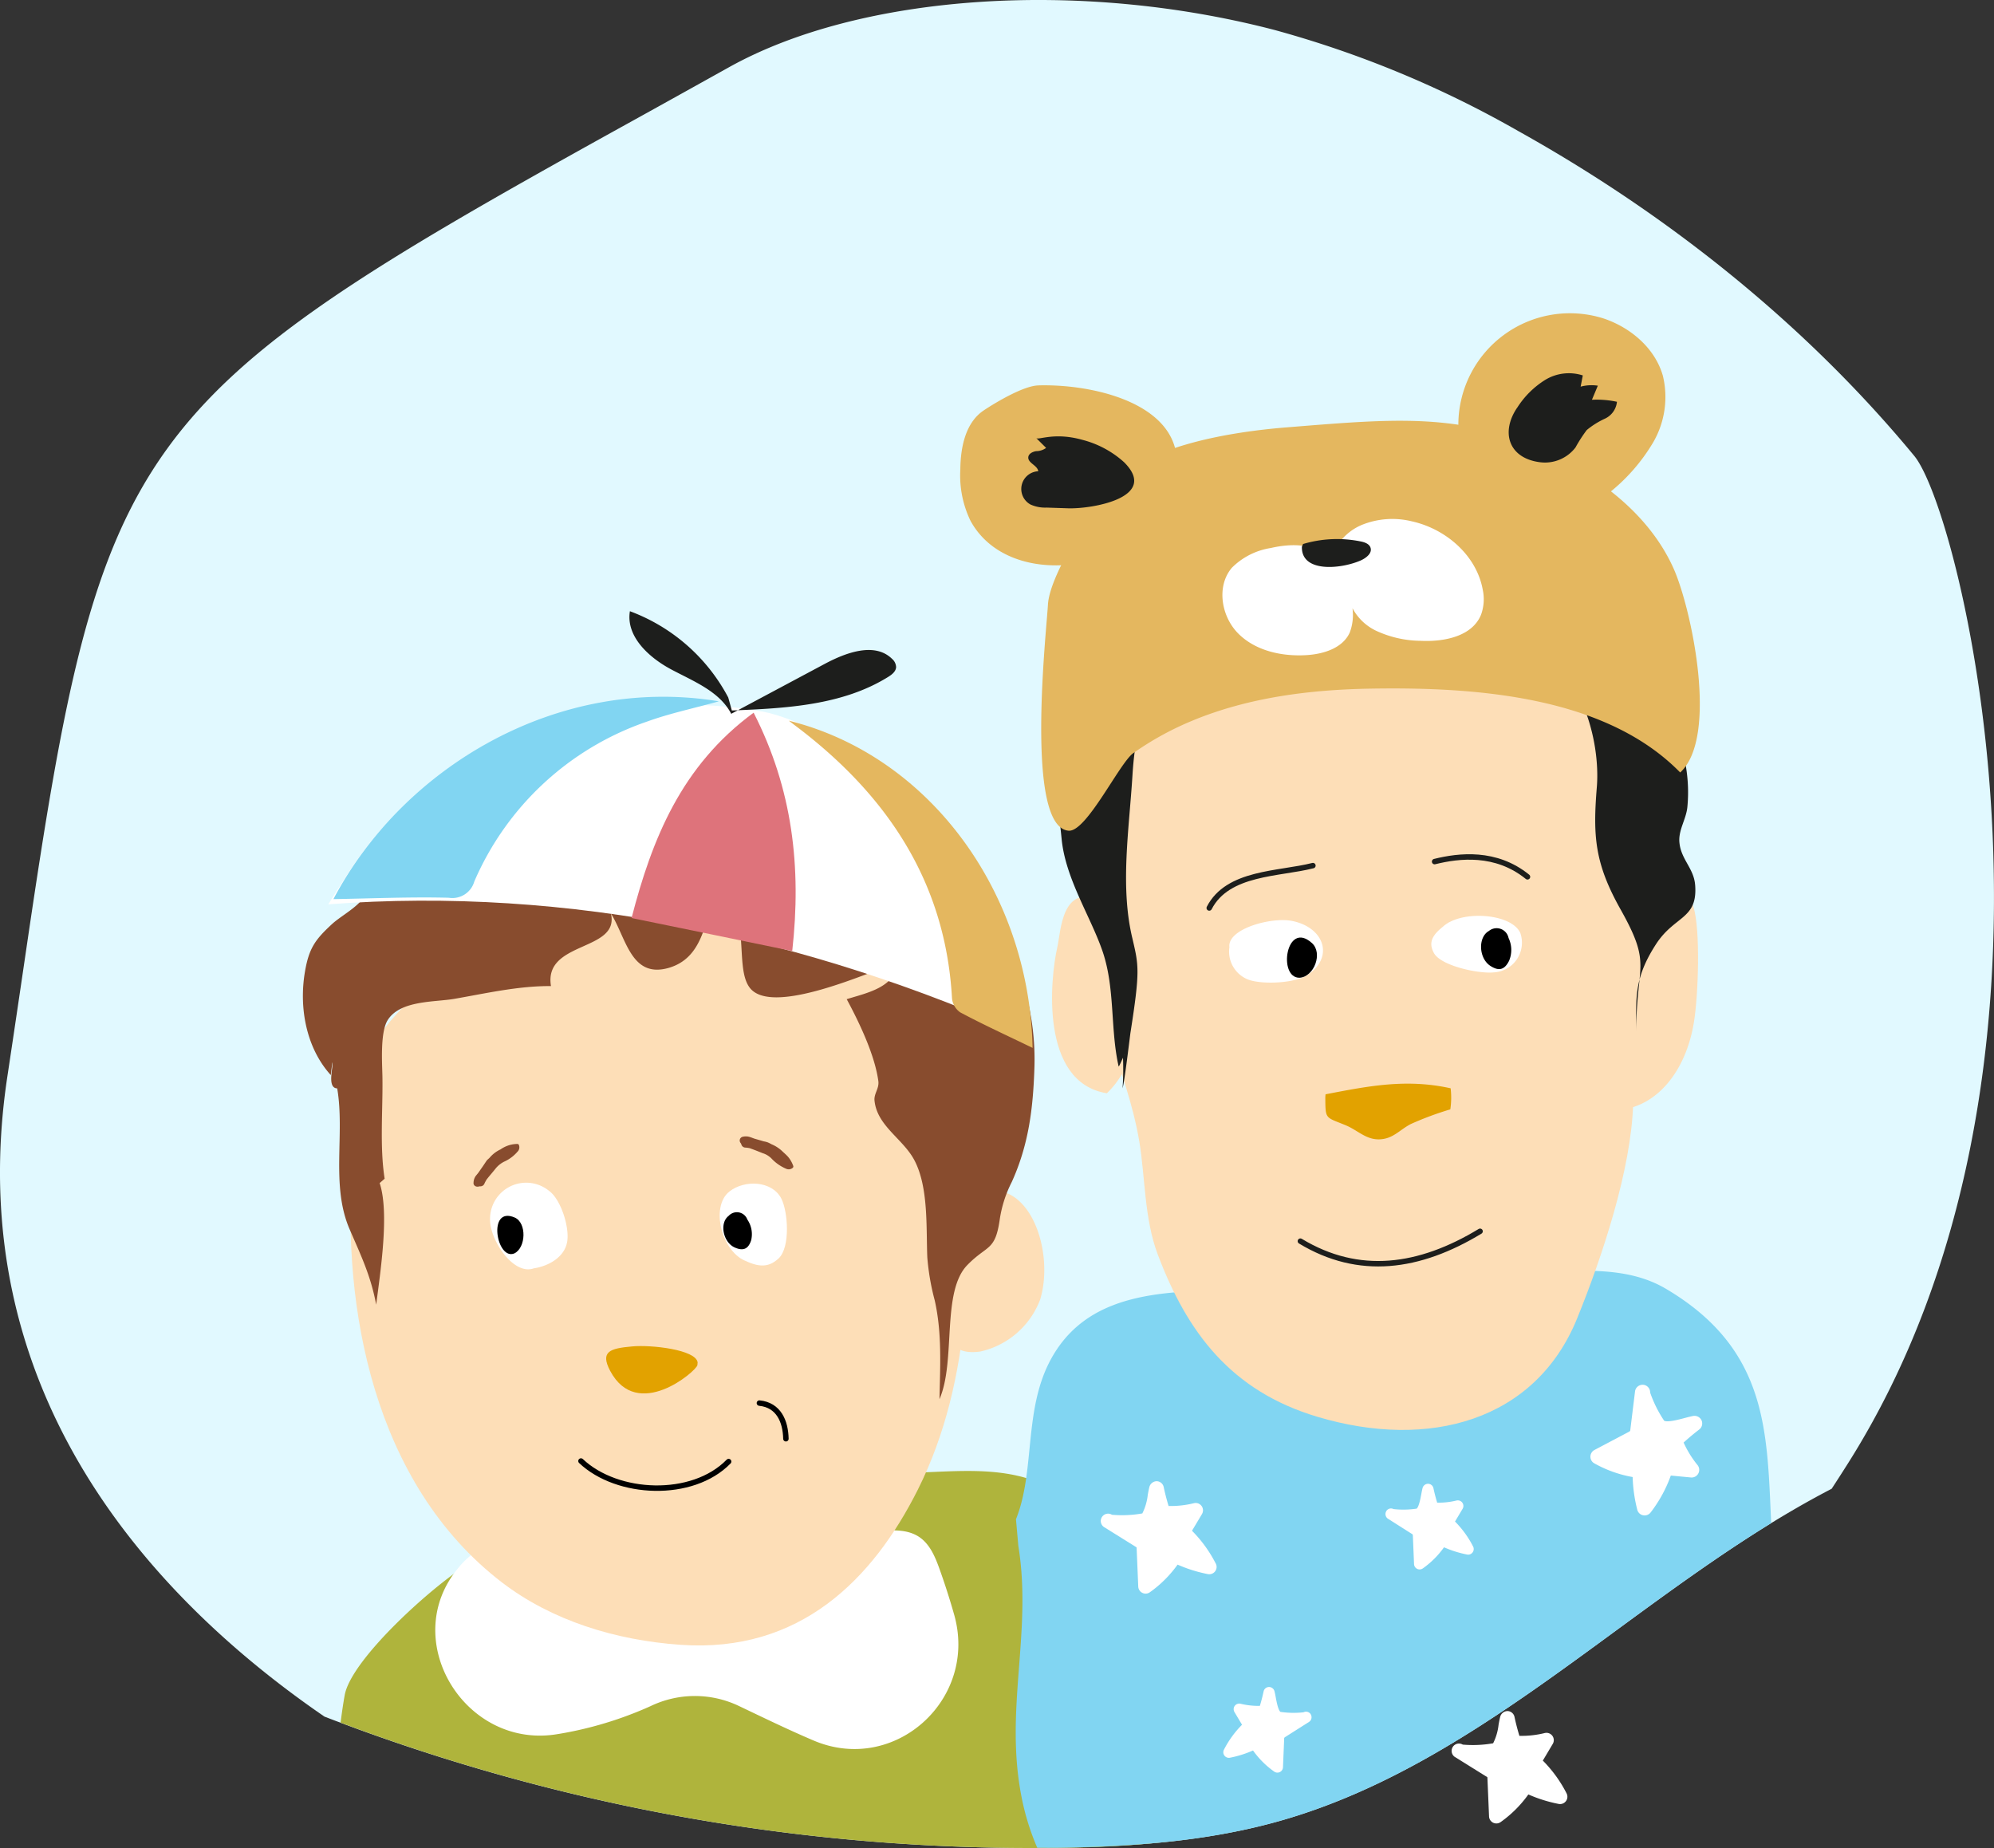 <svg xmlns="http://www.w3.org/2000/svg" xmlns:xlink="http://www.w3.org/1999/xlink" width="259.411" height="240.42" viewBox="0 0 259.411 240.42">
  <rect x="0" y="0" width="259.411" height="240.42" fill="#333333" stroke="none"/>
  <defs>
    <clipPath id="clip-path">
      <rect id="Rectangle_135" data-name="Rectangle 135" width="259.411" height="240.42" fill="none"/>
    </clipPath>
  </defs>
  <g id="Groupe_961" data-name="Groupe 961" transform="translate(0)">
    <g id="Groupe_928" data-name="Groupe 928" transform="translate(0)" clip-path="url(#clip-path)">
      <path id="Tracé_4915" data-name="Tracé 4915" d="M42.213,223.329A255.306,255.306,0,0,0,138,240.387c9.585-.157,19.241-.868,28.465-3.479,26.988-7.643,47.051-30.372,71.828-43.223.733-1.125,1.451-2.242,2.143-3.337,32.385-51.268,14.851-123.468,8.6-131.039C234.876,42.151,216.9,27.85,197.5,17.039a136.236,136.236,0,0,0-31.71-13.146C140.427-2.723,111.922-.779,94.833,8.752c-5.164,2.875-9.945,5.54-14.386,7.989C16.763,52.026,13.179,57.033,3.415,123.51c-.746,5.069-1.549,10.53-2.448,16.484C-5.326,181.4,20.32,208.309,42.213,223.329" transform="translate(0 0)" fill="#e1f9ff"/>
      <path id="Tracé_4916" data-name="Tracé 4916" d="M125.963,188.656a123.8,123.8,0,0,0,23.394-2.255c-1.656-10.461-6.659-22.7-9.625-28.3-3.449-6.5-9.219-13.727-16.13-16.765-8.613-3.8-18.747.441-27.135-2.66H95.206c-7.3-.308-13.172,5.627-19.056,9.117-9.506,5.636-17.8-1.428-26.978,3.8-4.414,2.525-15.5,12.422-16.366,17.206-.177.979-.36,2.2-.537,3.584a255.319,255.319,0,0,0,93.693,16.278" transform="translate(12.039 51.731)" fill="#afb43c"/>
      <path id="Tracé_4917" data-name="Tracé 4917" d="M57.273,171.488a48.443,48.443,0,0,0,11.959-3.614,13.3,13.3,0,0,1,11.359-.1c3.288,1.564,6.541,3.151,9.875,4.568,10.53,4.473,21.4-5.352,18.285-16.36q-.851-3-1.9-5.932c-.568-1.589-1.26-3.264-2.667-4.2-1.572-1.044-3.621-.9-5.5-.725-15.48,1.406-30.691.592-46.163.785a10.581,10.581,0,0,0-8.244,3.93c-7.947,9.395.883,23.809,13,21.644" transform="translate(15.386 54.099)" fill="#fff"/>
      <path id="Tracé_4918" data-name="Tracé 4918" d="M97.028,189.038a32.067,32.067,0,0,0,2.013,6.441c1.019,0,2.039.007,3.058-.01,9.584-.155,19.24-.868,28.464-3.479,24.077-6.819,42.642-25.645,63.959-38.752-.562-11.874-.369-22.621-13.718-30.5-4.754-2.793-10.349-2.392-16.18-2.2-14.947.472-30.153,1.817-45.162,2.515-7.7.358-14.795,1.806-18.645,8.859-3.593,6.592-2.012,14.518-4.548,20.821l.308,3.47c1.839,11.314-1.869,21.344.452,32.833" transform="translate(35.904 44.918)" fill="#81d5f2" fill-rule="evenodd"/>
      <path id="Tracé_4919" data-name="Tracé 4919" d="M90.375,119.086c.39-.872-.011-2.6.452-3.532.658-1.284,2.772-2.3,3.953-2.6,6.283-1.55,9.342,7.957,7.494,14.025a10.842,10.842,0,0,1-7.8,6.776c-3.08.42-4.1-.935-5.091-4.024-.555-1.683-.4-3.676-.791-5.082" transform="translate(33.05 42.079)" fill="#fddeb7" fill-rule="evenodd"/>
      <path id="Tracé_4920" data-name="Tracé 4920" d="M33.45,122.007c-1.346,18.2,2.679,41.3,19.485,54.177,6.458,4.938,14.712,7.505,23.2,8.1,15.564,1.1,25.039-8.551,30.882-20.184,7.207-14.362,7.176-31.57,5.955-47.2-1.52-19.517-12.31-34.3-35.543-37.033-13.532-1.58-19.691,4.662-28.387,13.02-3.861,3.706-9.672,8.326-12.474,12.689-3.132,4.846-2.9,13.121-3.2,17.639" transform="translate(12.39 29.703)" fill="#fddeb7" fill-rule="evenodd"/>
      <path id="Tracé_4921" data-name="Tracé 4921" d="M38.685,126.437c1.293,3.891.082,11.622-.452,15.821-.7-3.736-1.94-6.313-3.449-9.794-2.485-5.719-.6-12.351-1.622-18.346-1.736-.041.143-4.508-.986-3.256-.6-3.871-1.387-1.016.163-4.373.77-1.683,1.192-3.777,2.116-5.6,1.714-3.348,5.625-7.145,8.634-9.292,3.582-2.546,4.979-5.153,7.916-8.46,5.245-5.893,8.233-5.164,15.02-3.88-.626,2.454-3.7,3.378-5.267,5.288-2.1,2.6-3.357,5.923-6.006,8.089C50.091,96.428,43.4,96.172,38.6,99.99c-4.219,3.357-5.719,7.237-6.272,12.4-3.235-3.573-4.159-8.84-3.357-13.481.523-3.05,1.344-4.169,3.552-6.2,1.6-1.449,4.949-2.916,4.7-5.441a5.476,5.476,0,0,1-.851-.124c.195-4,4.846-1.961,5.657-4.917.872-3.235,6.175-2.723,4.276-4.592,3.11,1.468-3.26-1.641.231-1.4,5.513.39,10.144,1.509,15.513-.184a46.655,46.655,0,0,1,17.063-2.311c4.137.287,8.562.062,12.321,2.1,2.094,1.149,3.326,3.695,5.256,4.712,2.607,1.365,8.8.821,11.55.276a3.864,3.864,0,0,0-1.767,3.563,35.373,35.373,0,0,1,4.652.39c3.768,1.048,2.73,2.864,4.609,5.432,1.6,2.176,3.4,2.669,4.784,5.554a33.267,33.267,0,0,1,3.348,15.718c-.174,5.288-.75,9.959-2.937,14.795a15.885,15.885,0,0,0-1.591,5.02c-.595,4-1.611,3.162-4.178,5.781-3.429,3.479-1.468,12.463-3.644,17.472.092-4.353.339-8.593-.617-12.853a31,31,0,0,1-.965-5.584c-.163-3.8.174-9.035-1.633-12.557-1.447-2.855-4.9-4.506-5.236-7.854-.092-.9.617-1.56.5-2.515-.442-3.327-2.4-7.494-4.118-10.677,2.66-.832,6.263-1.5,6.725-4.815-3.655,1.222-16.5,7.126-19.353,3.306-2.146-2.844.545-10.626-4.5-12.208-1.324,3.6-1.571,8.337-6.015,9.642-4.918,1.416-5.524-3.861-7.535-7.084,1.2,5-8.789,3.541-7.794,9.455-4.229-.032-8.449.945-12.586,1.663-2.577.442-6.961.174-8.624,2.71-1.037,1.561-.75,5.616-.718,7.434.071,4.28-.371,9.044.287,13.254" transform="translate(10.707 27.479)" fill="#884c2e"/>
      <path id="Tracé_4922" data-name="Tracé 4922" d="M69.3,130.029c-.174.8-7.824,7.372-11.344.74-1.344-2.547,0-2.927,2.855-3.183,2.443-.236,8.285.411,8.521,2.073" transform="translate(21.426 47.582)" fill="#e2a200" fill-rule="evenodd"/>
      <path id="Tracé_4923" data-name="Tracé 4923" d="M53.042,144.637c.3-4.066,1.037-7.012,5.41-7.371,4.067-.35,10.78-1.438,14.128.913,1.828,1.293,4.589,3.306,2.988,5.359-1,1.263-2.844,1.55-3.932,2.915-1.519,1.88-1.243,3.3-3.983,2.948-1.14-1.889-.422-2.948-2.607-3.943-2.115-.954-4.148-.851-5.216.935-.851,1.427-.943,4.5-3.809,2.853-1.16-.667-2.422-3.614-2.956-4.846" transform="translate(19.789 51.003)" fill="#fddeb7" fill-rule="evenodd"/>
      <path id="Tracé_4924" data-name="Tracé 4924" d="M55.046,138.431c4.722,4.476,14.5,4.907,19.209.071" transform="translate(20.536 51.645)" fill="none" stroke="#000" stroke-linecap="round" stroke-linejoin="round" stroke-width="0.709"/>
      <path id="Tracé_4925" data-name="Tracé 4925" d="M71.952,132.942c2.525.257,3.4,2.4,3.449,4.641" transform="translate(26.843 49.597)" fill="none" stroke="#000" stroke-linecap="round" stroke-linejoin="round" stroke-width="0.709"/>
      <path id="Tracé_4926" data-name="Tracé 4926" d="M71.764,122.283c-3.316-1.108-4.846-7.145-2.3-9.116,1.951-1.541,5.544-1.417,6.746.934.862,1.694,1.19,6.294-.339,7.762-1.447,1.355-2.864,1.181-5.236-.133" transform="translate(25.44 41.839)" fill="#fff"/>
      <path id="Tracé_4927" data-name="Tracé 4927" d="M69.213,115.345a1.446,1.446,0,0,1,2.444.463,3.371,3.371,0,0,1,.5,2.679c-.358,1.14-1.015,1.458-2.145.954-1.509-.677-2.013-3.162-.8-4.1" transform="translate(25.569 42.853)" fill-rule="evenodd"/>
      <path id="Tracé_4928" data-name="Tracé 4928" d="M52.12,123.2c-2.669.956-5.7-3.706-5.687-6.315a4.7,4.7,0,0,1,7.659-3.777c1.58,1.129,2.72,4.846,2.36,6.694-.369,1.981-2.443,3.111-4.332,3.4" transform="translate(17.323 41.81)" fill="#fff"/>
      <path id="Tracé_4929" data-name="Tracé 4929" d="M49.34,120.087c-2.32.986-3.563-6.232.051-4.662,1.571.688,1.468,3.912-.051,4.662" transform="translate(17.578 42.978)" fill-rule="evenodd"/>
      <path id="Tracé_4930" data-name="Tracé 4930" d="M50.538,108.388a.228.228,0,0,1,.247.184.783.783,0,0,1-.185.811,4.989,4.989,0,0,1-1.756,1.314,3.344,3.344,0,0,0-1.14.935c-.369.461-.77.913-1.129,1.376a4.269,4.269,0,0,0-.3.564.558.558,0,0,1-.555.328.534.534,0,0,0-.184.032c-.38.081-.719-.154-.667-.525a1.579,1.579,0,0,1,.276-.842c.144-.174.277-.338.4-.5.236-.349.493-.7.729-1.059.113-.163.216-.328.328-.482.113-.133.257-.225.371-.358a4.171,4.171,0,0,1,1.406-1.068,4.128,4.128,0,0,1,.79-.431,3.814,3.814,0,0,1,1.366-.277" transform="translate(16.738 40.437)" fill="#884c2e" fill-rule="evenodd"/>
      <path id="Tracé_4931" data-name="Tracé 4931" d="M77.051,111.511a.246.246,0,0,1-.113.287.792.792,0,0,1-.822.082,5.622,5.622,0,0,1-1.817-1.243,2.74,2.74,0,0,0-1.232-.78c-.555-.227-1.109-.442-1.674-.647a3.95,3.95,0,0,0-.617-.082.557.557,0,0,1-.482-.42.618.618,0,0,0-.1-.185.5.5,0,0,1,.277-.8,1.684,1.684,0,0,1,.9.021c.206.062.4.143.606.216.411.122.821.236,1.222.358a2.978,2.978,0,0,1,.555.144,5.224,5.224,0,0,1,.472.236,4.618,4.618,0,0,1,1.468.975c.216.2.441.4.637.607a3.825,3.825,0,0,1,.718,1.232" transform="translate(26.149 40.169)" fill="#884c2e" fill-rule="evenodd"/>
      <path id="Tracé_4932" data-name="Tracé 4932" d="M103.857,85.173c3.172,8.317-1.078,19.065,1.653,27.8,1.488,4.763,3.121,9.014,3.963,13.983.77,4.609.636,10.041,2.4,14.7,3.83,10.154,9.547,17.772,20.769,21.119,14.527,4.342,28.366.534,33.787-12.793,3.265-8.008,7.043-19.414,7.29-27.894.246-7.033,2.5-13.562,2.555-20.688.093-10.79-3.1-19.763-7.894-29.341-4.23-8.5-12.064-12.711-22.269-13.3-8.173-.482-26.283-2.875-33.1,2.012-4.59,3.256-4.928,7.752-7.25,12.392-1.519,3.07-2.411,16.416-.964,19.661" transform="translate(38.746 21.548)" fill="#fddeb7" fill-rule="evenodd"/>
      <path id="Tracé_4933" data-name="Tracé 4933" d="M109.553,91.457c-.011-.071-2.3-5.616-3.522-6.109-5.133-2.012-5.164,3.974-5.676,6.242-.9,3.963-2.311,17.547,6.458,18.953,4.671-4.527,3.172-10,4.609-15.759" transform="translate(37.187 31.69)" fill="#fddeb7" fill-rule="evenodd"/>
      <path id="Tracé_4934" data-name="Tracé 4934" d="M155.015,93.332c.011-4.158-.411-7.453,3.111-9.1,2.669-1.243,4.394-.5,5.348,2.5s.637,11.642.073,15.041c-1.017,6.324-4.795,11.046-9.867,11.427-2.638-5.472-.677-12.72-.452-18.48" transform="translate(56.826 31.212)" fill="#fddeb7" fill-rule="evenodd"/>
      <path id="Tracé_4935" data-name="Tracé 4935" d="M106.242,100.027c.021.339.1.328.216.227l-.062-.279a.923.923,0,0,1-.154.052" transform="translate(39.636 37.298)" fill="#1d1e1c"/>
      <path id="Tracé_4936" data-name="Tracé 4936" d="M183.167,97.519c-.174-2.115-1.8-3.275-2.032-5.4-.206-1.663.872-3.08,1.026-4.722.4-4.18-.564-7.8-2-11.674-3.573-9.651-5.8-18.254-14.394-24.7-7.32-5.5-18.839-4.517-27.022-1.119-3.654,1.5-6.529,4.662-10.39,5.646-2.268.586-4.835-.328-7.144.093a10.628,10.628,0,0,0-5.606,2.812c-1.181,1.048-1.91,3.008-2.988,3.9-.39.349-2.495.78-2.649.965-2.6,2.988-3.213,7.084-5.113,10.893-.934,1.9-3.4,2.936-4.147,4.979-1.13,3.07-.268,9.138.041,12.341.5,5.256,3.839,10.2,5.38,14.8,1.591,4.814.945,9.989,2.043,14.835.1-.01.7-1.539.8-1.56-.082.1-.165.266-.236.358a38.322,38.322,0,0,1-.051,4.035c.276-1.068.862-6.006,1.016-7.177,1.273-8.12,1.089-8.757.266-12.289-1.633-6.745-.431-14.22,0-21.221.36-5.831,1.653-12.864,7.792-14.353,5.318-1.293,15.5,3.254,17.382-3.5a11.609,11.609,0,0,0,1.889-.01c.144.482-.041.924.144,1.376,1.622-.082,3,.062,4.454-.894-.122.719.279,1.745.185,2.474a25.071,25.071,0,0,1,5.985-.883c-.647.864-.656,2-1.427,2.875,5.565.718,9.558-5.359,15.307-3.5,6.478,2.1,9.22,11.684,8.7,17.957-.515,6.364-.268,9.886,3.078,15.851,4.18,7.434,2.054,6.982,2.054,15.976,0-4.3-.38-6.87,2.577-11.438,2.443-3.758,5.451-3.2,5.082-7.73" transform="translate(37.36 17.581)" fill="#1d1e1c"/>
      <path id="Tracé_4937" data-name="Tracé 4937" d="M102.451,76.688c0-11.386,4.373-18.07,13.849-23.357.155.195.124.648.422.935,1.736-1.16,8.87-10.287,8.84-2.238,4.219-.062,6.355-5.267,11.14-4.456-.011.575.1,1.232.1,1.8a29.422,29.422,0,0,1,13.172-2.32,72.765,72.765,0,0,1,0,8.081c-10.349.431-24.2,1.048-32.277,7.608-4.478,3.614-7.824,10.522-13.717,11.909" transform="translate(38.222 17.539)" fill="#1d1e1c"/>
      <path id="Tracé_4938" data-name="Tracé 4938" d="M123.208,117.947c7.607,4.6,15.472,3.511,23.377-1.282" transform="translate(45.966 43.525)" fill="none" stroke="#1d1e1c" stroke-linecap="round" stroke-linejoin="round" stroke-width="0.709"/>
      <path id="Tracé_4939" data-name="Tracé 4939" d="M137.039,88.269c2.362-2.33,9.076-1.828,10.164.769a3.869,3.869,0,0,1-3.449,5.093c-2.013.206-6.848-.851-7.783-2.484-.862-1.541-.154-2.618,2.064-4.118" transform="translate(50.594 32.374)" fill="#fff"/>
      <path id="Tracé_4940" data-name="Tracé 4940" d="M141.347,88.3a1.584,1.584,0,0,1,2.557.913,3.62,3.62,0,0,1,.071,2.958c-.575,1.17-1.314,1.406-2.444.667-1.519-.986-1.622-3.738-.184-4.538" transform="translate(52.353 32.817)" fill-rule="evenodd"/>
      <path id="Tracé_4941" data-name="Tracé 4941" d="M116.492,90.726c-.339-2.371,5.349-3.964,8.09-3.449,4.178.79,5.606,4.66,2.1,7.022-1.6,1.089-5.8,1.293-7.67.647a3.9,3.9,0,0,1-2.525-4.219" transform="translate(43.452 32.525)" fill="#fff"/>
      <path id="Tracé_4942" data-name="Tracé 4942" d="M123.578,94.062c-2.853.052-1.766-7.526,1.591-4.527,1.479,1.293.308,4.414-1.591,4.527" transform="translate(45.492 33.141)" fill-rule="evenodd"/>
      <path id="Tracé_4943" data-name="Tracé 4943" d="M125.57,104.471c.021,2.864-.021,2.525,2.566,3.582,1.623.648,2.69,1.921,4.467,1.869s2.607-1.221,4.086-1.991a41.4,41.4,0,0,1,5.144-1.91,10.21,10.21,0,0,0,.041-2.741c-5.822-1.295-10.853-.257-16.272.78a4.645,4.645,0,0,0-.032.637" transform="translate(46.847 38.306)" fill="#e2a200" fill-rule="evenodd"/>
      <path id="Tracé_4944" data-name="Tracé 4944" d="M128.061,82.016c-4.424,1.13-11.078.821-13.489,5.513" transform="translate(42.744 30.598)" fill="none" stroke="#1d1e1c" stroke-linecap="round" stroke-linejoin="round" stroke-width="0.709"/>
      <path id="Tracé_4945" data-name="Tracé 4945" d="M135.926,81.8c3.183-.791,7.978-1.346,12.083,1.981" transform="translate(50.711 30.292)" fill="none" stroke="#1d1e1c" stroke-linecap="round" stroke-linejoin="round" stroke-width="0.709"/>
      <path id="Tracé_4946" data-name="Tracé 4946" d="M122.136,109.91c-.435-5.831-1.341-9.025-3.117-14.6-1.931-6.055-9.531-16.585-14.975-20.127-3.648-2.373-12.193-6.79-16.533-7.544-17.648-3.066-28.662,2.522-44.3,11.115-5.267,2.894-8.6,8.422-12.109,13.979,31.354-2.38,62.342,4.311,91.033,17.176" transform="translate(11.604 24.918)" fill="#fff"/>
      <path id="Tracé_4947" data-name="Tracé 4947" d="M80.74,98.537c-7.169-1.486-13.812-2.846-20.9-4.295,2.654-10.254,6.466-19.8,15.88-26.715,5.067,9.931,6.241,20.088,5.024,31.01" transform="translate(22.323 25.193)" fill="#de737b" fill-rule="evenodd"/>
      <path id="Tracé_4948" data-name="Tracé 4948" d="M31.589,92.344c9.082-17.2,29.2-29.181,50.154-25.733-3.337.928-6.414,1.571-9.348,2.634A37.811,37.811,0,0,0,49.917,90.059a2.966,2.966,0,0,1-3.32,2.108c-4.892-.129-9.808.091-15.008.177" transform="translate(11.785 24.63)" fill="#81d5f2" fill-rule="evenodd"/>
      <path id="Tracé_4949" data-name="Tracé 4949" d="M106.453,110.854c-3.365-1.63-6.437-3.033-9.432-4.633a2.529,2.529,0,0,1-1.055-1.861c-.851-15-8.336-26.213-19.944-35.1-.383-.284-.779-.588-1.285-.976,18.344,4.567,31.3,22.382,31.715,42.568" transform="translate(27.883 25.476)" fill="#e4b75f" fill-rule="evenodd"/>
      <path id="Tracé_4950" data-name="Tracé 4950" d="M72.494,69.138A23.865,23.865,0,0,0,59.7,57.912c-.54,3.258,2.437,6,5.35,7.559s6.308,2.856,7.831,5.788l12.176-6.5c2.768-1.477,6.489-2.848,8.737-.659a1.5,1.5,0,0,1,.538,1.078c-.023.571-.546.979-1.031,1.281-5.958,3.709-13.327,4.09-20.339,4.368" transform="translate(22.248 21.606)" fill="#1d1e1c"/>
      <path id="Tracé_4951" data-name="Tracé 4951" d="M118.462,78.824c7.257-2.977,15.189-3.974,23.032-4.107,13.836-.238,30.615,1.013,40.287,10.91,5.036-4.616,1.457-21.325-.842-26.5s-6.544-9.307-11.348-12.3c-13.512-8.428-23.135-7.369-39.009-6.1-7.456.6-19.867,2.526-23.92,8.812-2.032,3.151-6.929,10.526-7.135,14.269-.2,3.549-3.026,28.894,2.687,29.393,2.334.2,6.622-8.818,8.418-10.093a39.181,39.181,0,0,1,7.829-4.281" transform="translate(36.805 14.873)" fill="#e4b75f"/>
      <path id="Tracé_4952" data-name="Tracé 4952" d="M157.034,30.359c3.552,1.179,6.745,3.89,7.755,7.493a11.752,11.752,0,0,1-1.313,8.715,24.036,24.036,0,0,1-5.971,6.713c-6.6,5.433-19.273-.615-19.33-9.094a14.515,14.515,0,0,1,18.859-13.827" transform="translate(51.55 11.061)" fill="#e4b75f"/>
      <path id="Tracé_4953" data-name="Tracé 4953" d="M101.129,36.521c-1.917.055-5.5,2.187-7.095,3.251-2.393,1.6-3.019,4.826-3.045,7.7a13.541,13.541,0,0,0,1.324,6.662c4.885,8.932,20.453,6.79,24.964-1.295,7.095-12.711-7.384-16.57-16.147-16.322" transform="translate(33.945 13.621)" fill="#e4b75f"/>
      <path id="Tracé_4954" data-name="Tracé 4954" d="M131.83,55.9a24.953,24.953,0,0,1,.9,4.8,6.507,6.507,0,0,1-.343,3.246c-.925,2.046-3.441,2.813-5.682,2.941-3.159.181-6.539-.552-8.789-2.778s-2.914-6.175-.868-8.589a9.146,9.146,0,0,1,5.072-2.572c2.765-.645,6.279-.647,7.743,1.786A7,7,0,0,1,134,49.925a10.587,10.587,0,0,1,6.47-.446c4.412.975,8.4,4.421,9.213,8.866a5.93,5.93,0,0,1-.214,3.276c-1.152,2.844-4.843,3.559-7.908,3.4a14.029,14.029,0,0,1-5.764-1.317,6.758,6.758,0,0,1-3.644-4.461" transform="translate(43.21 18.347)" fill="#fff"/>
      <path id="Tracé_4955" data-name="Tracé 4955" d="M123.5,51.72a15.485,15.485,0,0,1,7.5-.334c.508.1,1.085.3,1.266.781.283.755-.592,1.407-1.335,1.723-2.66,1.129-7.686,1.536-7.581-1.821" transform="translate(46.022 19.055)" fill="#1d1e1c"/>
      <path id="Tracé_4956" data-name="Tracé 4956" d="M98.709,41.571l1.285,1.276a2.227,2.227,0,0,1-1.295.422c-.457.076-.979.32-1.024.78-.076.774,1.21,1.063,1.292,1.836a2.306,2.306,0,0,0-1.005,4.327,4.644,4.644,0,0,0,2.1.4l2.8.092c3.107.1,11.9-1.4,7.269-6a12.844,12.844,0,0,0-5.45-2.914c-3.607-1.013-5.683.065-5.967-.218" transform="translate(36.102 15.425)" fill="#1d1e1c"/>
      <path id="Tracé_4957" data-name="Tracé 4957" d="M144.064,39.834a11.532,11.532,0,0,1,3.6-3.582,5.918,5.918,0,0,1,4.922-.6q-.14.731-.283,1.461a5.447,5.447,0,0,1,2.238-.126q-.383.917-.768,1.833a12.582,12.582,0,0,1,3.256.262,2.714,2.714,0,0,1-1.552,2.189,10.751,10.751,0,0,0-2.378,1.487,18.821,18.821,0,0,0-1.464,2.268,5.009,5.009,0,0,1-4.648,1.915c-4.1-.538-5.093-3.954-2.927-7.111" transform="translate(53.33 13.19)" fill="#1d1e1c"/>
      <path id="Tracé_4958" data-name="Tracé 4958" d="M119.258,151.055a17.045,17.045,0,0,0-3.089-4.265l1.295-2.169a.953.953,0,0,0-1.041-1.417,12.559,12.559,0,0,1-3.3.364c-.246-.81-.46-1.638-.637-2.47a.954.954,0,0,0-.9-.754,1.01,1.01,0,0,0-.947.7c-.076.281-.147.654-.222,1.064a7.114,7.114,0,0,1-.709,2.428,15.149,15.149,0,0,1-3.953.173h0a.953.953,0,0,0-1.023,1.608l.005,0,4.215,2.627a1.353,1.353,0,0,1,.019.225l.206,4.885a.957.957,0,0,0,.533.816.97.97,0,0,0,.42.1.952.952,0,0,0,.549-.174,15.216,15.216,0,0,0,3.614-3.6,18.675,18.675,0,0,0,3.943,1.234.954.954,0,0,0,1.031-1.369" transform="translate(38.905 52.359)" fill="#fff"/>
      <path id="Tracé_4959" data-name="Tracé 4959" d="M152.5,172.832a17.044,17.044,0,0,0-3.089-4.265L150.7,166.4a.952.952,0,0,0-1.039-1.417,12.558,12.558,0,0,1-3.3.364c-.246-.81-.46-1.638-.637-2.47a.956.956,0,0,0-.9-.754,1.01,1.01,0,0,0-.947.7c-.077.281-.147.654-.222,1.064a7.081,7.081,0,0,1-.71,2.428,15.138,15.138,0,0,1-3.952.173h0a.954.954,0,0,0-1.026,1.608l.007,0,4.215,2.627a1.352,1.352,0,0,1,.019.225l.206,4.885a.953.953,0,0,0,1.5.739,15.214,15.214,0,0,0,3.614-3.6,18.69,18.69,0,0,0,3.942,1.234.954.954,0,0,0,1.033-1.369" transform="translate(51.305 60.483)" fill="#fff"/>
      <path id="Tracé_4960" data-name="Tracé 4960" d="M127.281,163.391a.724.724,0,0,0-.941-.257,11.689,11.689,0,0,1-3-.055c-.3-.216-.512-1.348-.612-1.892-.058-.313-.113-.6-.17-.81a.742.742,0,0,0-.722-.534.725.725,0,0,0-.688.574c-.135.633-.3,1.265-.486,1.882a9.866,9.866,0,0,1-2.515-.277.726.726,0,0,0-.792,1.079l.987,1.653A12.935,12.935,0,0,0,115.987,168a.725.725,0,0,0,.784,1.044,14.189,14.189,0,0,0,3-.942,11.534,11.534,0,0,0,2.756,2.748.724.724,0,0,0,.417.132.725.725,0,0,0,.725-.7l.155-3.721a.194.194,0,0,1,.088-.18l3.139-1.992h0a.726.726,0,0,0,.221-1" transform="translate(43.242 59.633)" fill="#fff"/>
      <path id="Tracé_4961" data-name="Tracé 4961" d="M131.379,144.136a.726.726,0,0,1,.942-.257,11.68,11.68,0,0,0,3-.055c.3-.216.512-1.348.612-1.892.058-.313.113-.6.17-.81a.743.743,0,0,1,.722-.534.725.725,0,0,1,.688.574c.135.633.3,1.265.486,1.882a9.866,9.866,0,0,0,2.515-.277.726.726,0,0,1,.792,1.079l-.987,1.653a12.974,12.974,0,0,1,2.353,3.249.726.726,0,0,1-.066.768.717.717,0,0,1-.719.276,14.189,14.189,0,0,1-3-.942,11.533,11.533,0,0,1-2.756,2.748.726.726,0,0,1-1.142-.564l-.155-3.721c0-.045-.007-.141-.087-.18l-3.14-1.992h0a.726.726,0,0,1-.221-1" transform="translate(48.972 52.45)" fill="#fff"/>
      <path id="Tracé_4962" data-name="Tracé 4962" d="M157.592,131.212a.989.989,0,0,1,.868,1.009,15.942,15.942,0,0,0,1.822,3.662c.442.246,1.959-.159,2.688-.354.419-.111.8-.21,1.1-.264a1.011,1.011,0,0,1,1.079.575.99.99,0,0,1-.3,1.185c-.7.536-1.383,1.107-2.035,1.7a13.515,13.515,0,0,0,1.814,2.934.991.991,0,0,1-.865,1.608l-2.612-.249a17.676,17.676,0,0,1-2.624,4.8.987.987,0,0,1-.983.367.973.973,0,0,1-.759-.724,19.4,19.4,0,0,1-.6-4.25,15.727,15.727,0,0,1-4.994-1.785.98.98,0,0,1-.406-.435.994.994,0,0,1,.432-1.3l4.49-2.369c.055-.029.17-.089.17-.211l.617-5.031v-.007a.989.989,0,0,1,1.1-.858" transform="translate(56.216 48.949)" fill="#fff"/>
    </g>
  </g>
</svg>
